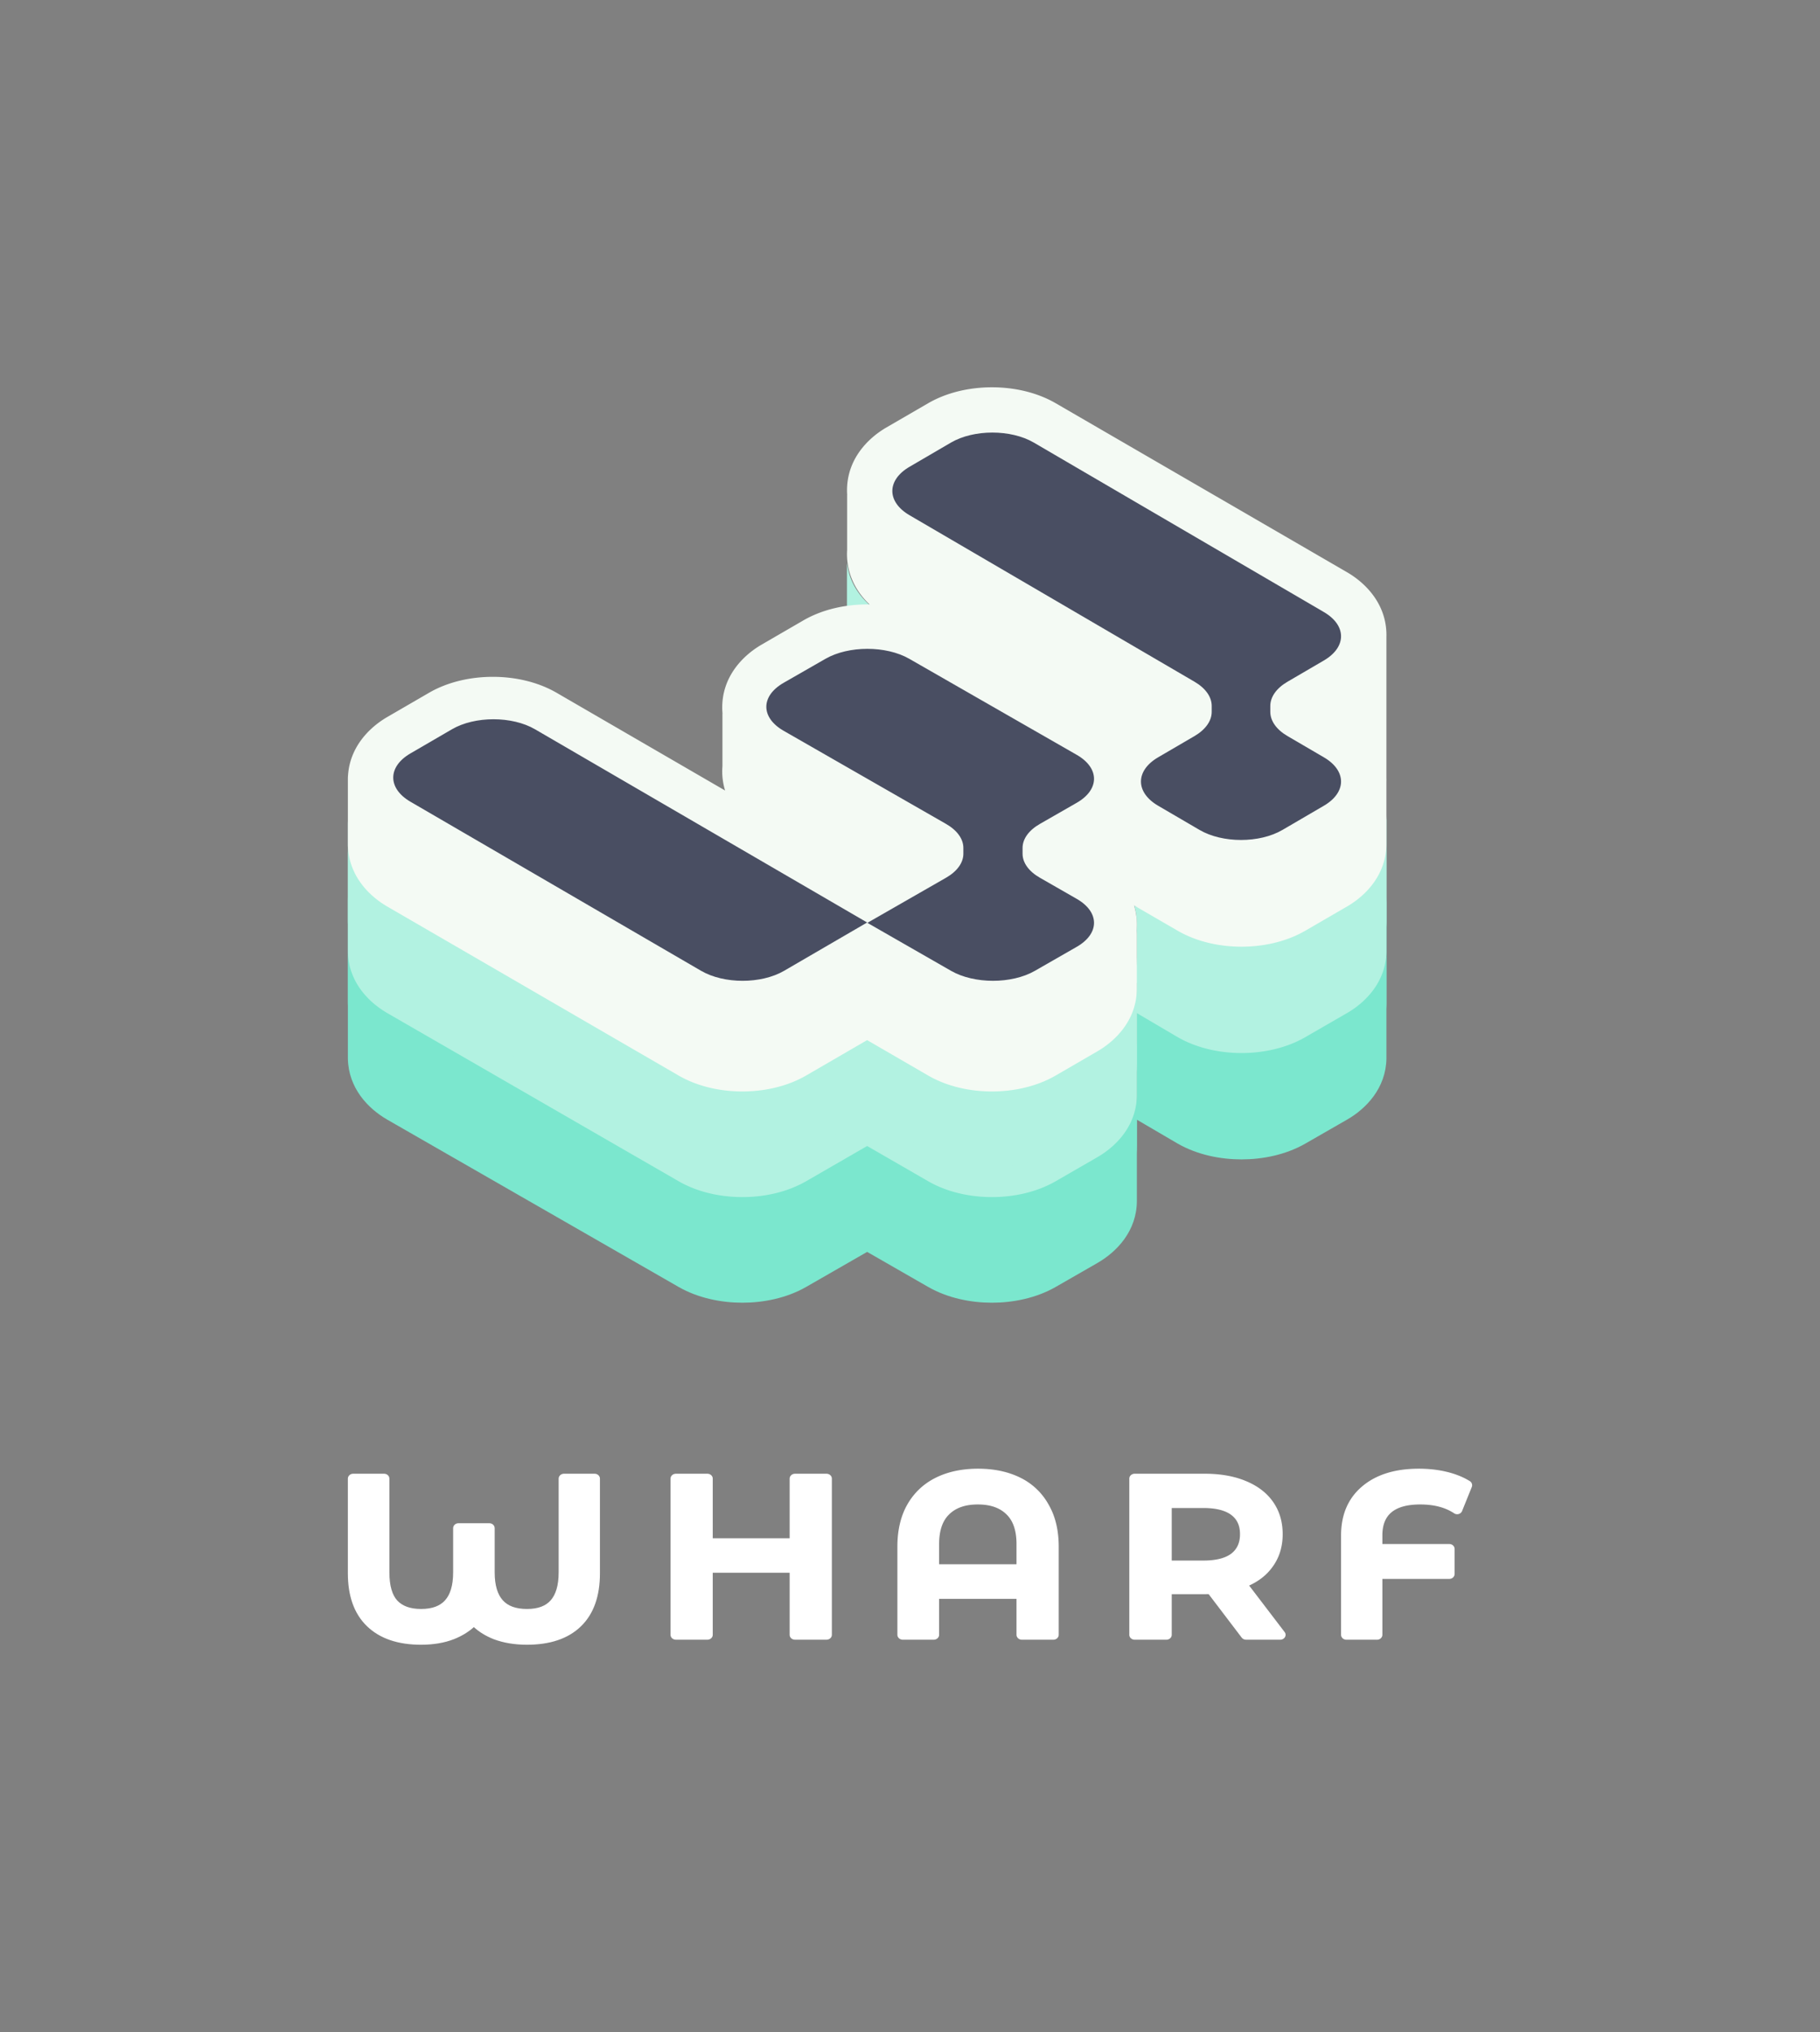 <svg width="335" height="374" fill="none" xmlns="http://www.w3.org/2000/svg"><rect width="100%" height="100%" fill="#808080" stroke="none"/><path d="M110.43 272.154c0-.503-.435-.911-.973-.911h-5.655c-.538 0-.973.408-.973.911v17.249c0 2.444-.547 4.107-1.474 5.149-.898 1.01-2.285 1.583-4.348 1.583-2.114 0-3.535-.576-4.453-1.59-.944-1.042-1.5-2.702-1.5-5.142v-8.137c0-.503-.436-.911-.974-.911h-5.699c-.537 0-.973.408-.973.911v8.137c0 2.441-.553 4.103-1.491 5.144-.912 1.013-2.322 1.588-4.418 1.588-2.02 0-3.418-.55-4.356-1.53-.912-.983-1.466-2.651-1.466-5.202v-17.249c0-.503-.436-.911-.974-.911h-5.699c-.537 0-.973.408-.973.911v17.416c0 4.129 1.123 7.426 3.519 9.739 2.395 2.312 5.761 3.409 9.949 3.409 2.264 0 4.295-.335 6.074-1.031l.008-.003c1.414-.568 2.632-1.302 3.641-2.211.992.91 2.203 1.645 3.615 2.211l.019.007c1.83.692 3.886 1.027 6.15 1.027 4.184 0 7.538-1.08 9.906-3.367 2.396-2.314 3.518-5.626 3.518-9.781v-17.416ZM153.117 272.14c0-.496-.443-.897-.989-.897h-5.793c-.546 0-.989.401-.989.897v10.975h-14.153V272.14c0-.496-.443-.897-.989-.897h-5.793c-.546 0-.989.401-.989.897v28.756c0 .495.443.896.989.896h5.793c.546 0 .989-.401.989-.896v-11.428h14.153v11.428c0 .495.443.896.989.896h5.793c.546 0 .989-.401.989-.896V272.14Z" fill="#fff"/><path fill-rule="evenodd" clip-rule="evenodd" d="M193.886 301.792c.546 0 .989-.408.989-.911v-16.205c0-2.975-.6-5.565-1.849-7.73a11.892 11.892 0 0 0-5.222-4.975c-2.248-1.114-4.85-1.654-7.776-1.654s-5.529.54-7.777 1.654c-2.263 1.121-4.019 2.789-5.264 4.973l-.002.004c-1.219 2.164-1.805 4.753-1.805 7.728v16.205c0 .503.443.911.989.911h5.704c.546 0 .989-.408.989-.911v-6.607h14.242v6.607c0 .503.443.911.989.911h5.793Zm-8.651-23.089.007.006c1.184 1.134 1.862 2.9 1.862 5.466v3.725h-14.242v-3.725c0-2.566.678-4.332 1.862-5.466l.007-.006c1.198-1.169 2.903-1.803 5.252-1.803 2.349 0 4.054.634 5.252 1.803ZM228.551 301.403c.186.243.492.389.82.389h6.269c.37 0 .708-.184.88-.479a.822.822 0 0 0-.06-.925l-6.535-8.564c1.782-.812 3.213-1.934 4.26-3.373 1.288-1.73 1.912-3.77 1.912-6.083 0-2.25-.575-4.243-1.766-5.942-1.189-1.698-2.9-2.985-5.088-3.871-2.156-.885-4.66-1.312-7.485-1.312h-12.897c-.549 0-.994.401-.994.897v28.756c0 .495.445.896.994.896h5.822c.548 0 .994-.401.994-.896v-7.484h6.081c.259 0 .497-.003.709-.01l6.084 8.001Zm-1.921-22.577c1.043.783 1.612 1.918 1.612 3.542 0 1.622-.567 2.775-1.617 3.587-1.066.799-2.725 1.268-5.136 1.268h-5.812v-9.669h5.812c2.415 0 4.075.472 5.141 1.272Z" fill="#fff"/><path d="M254.447 300.881v-10.282h12.33c.535 0 .968-.408.968-.911v-4.594c0-.504-.433-.912-.968-.912h-12.33v-1.594c0-1.992.607-3.353 1.679-4.246 1.094-.911 2.801-1.442 5.288-1.442 2.581 0 4.641.565 6.244 1.63.244.162.554.209.841.126a.946.946 0 0 0 .621-.547l1.788-4.427a.884.884 0 0 0-.376-1.087c-1.235-.758-2.659-1.324-4.258-1.707-1.598-.383-3.306-.571-5.121-.571-4.324 0-7.851 1.06-10.459 3.285-2.595 2.208-3.85 5.244-3.85 8.986v18.293c0 .503.433.911.968.911h5.668c.534 0 .967-.408.967-.911Z" fill="#fff"/><path d="M255.195 175.301c-.1 5.425-3.708 9.193-7.266 11.236l-7.655 4.396c-3.654 2.098-7.926 2.913-11.754 2.913-3.828 0-8.1-.815-11.752-2.913l-7.509-4.396v14.925c0 5.528-3.662 9.381-7.268 11.451l-7.655 4.397c-3.654 2.097-7.926 2.912-11.754 2.912-3.828 0-8.1-.815-11.752-2.912l-11.217-6.441-11.215 6.441c-3.654 2.097-7.926 2.912-11.754 2.912-3.828 0-8.097-.815-11.752-2.912l-53.593-30.773c-3.558-2.043-7.166-5.811-7.266-11.236l-.002-.336v19.545l.002.335c.1 5.426 3.708 9.194 7.266 11.237l53.593 30.773c3.655 2.097 7.924 2.912 11.752 2.912 3.828 0 8.1-.815 11.754-2.912l11.215-6.441 11.217 6.441c3.652 2.097 7.924 2.912 11.752 2.912 3.828 0 8.1-.815 11.754-2.912l7.655-4.396c3.606-2.071 7.268-5.924 7.268-11.452v-14.925l7.509 4.396c3.652 2.097 7.924 2.912 11.752 2.912 3.828 0 8.1-.815 11.754-2.912l7.655-4.396c3.558-2.043 7.166-5.811 7.266-11.237v-19.544Z" fill="#7BE7CE"/><path d="M255.195 165.117c-.1 5.426-3.708 9.194-7.266 11.237l-7.655 4.396c-3.654 2.098-7.926 2.912-11.754 2.912-3.828 0-8.1-.814-11.752-2.912l-7.509-4.396v14.925c0 5.528-3.662 9.381-7.268 11.451l-7.655 4.397c-3.654 2.097-7.926 2.912-11.754 2.912-3.828 0-8.1-.815-11.752-2.912l-11.217-6.441-11.215 6.441c-3.654 2.097-7.926 2.912-11.754 2.912-3.828 0-8.097-.815-11.752-2.912l-53.593-30.773c-3.558-2.043-7.166-5.811-7.266-11.237l-.002-.335v19.545l.002.335c.1 5.426 3.708 9.194 7.266 11.237l53.593 30.773c3.655 2.097 7.924 2.912 11.752 2.912 3.828 0 8.1-.815 11.754-2.912l11.215-6.441 11.217 6.441c3.652 2.097 7.924 2.912 11.752 2.912 3.828 0 8.1-.815 11.754-2.912l7.655-4.396c3.606-2.071 7.268-5.924 7.268-11.452v-14.925l7.509 4.396c3.652 2.097 7.924 2.912 11.752 2.912 3.828 0 8.1-.815 11.754-2.912l7.655-4.396c3.558-2.043 7.166-5.811 7.266-11.237v-19.545Z" fill="#7BE7CE"/><path d="M64.08 156.389a8.245 8.245 0 0 0-.049.89v17.555l.002.338c.1 5.453 3.708 9.241 7.266 11.294l53.593 30.933c3.655 2.108 7.924 2.928 11.752 2.928 3.828 0 8.1-.82 11.754-2.928l11.215-6.474 11.217 6.474c3.652 2.108 7.924 2.928 11.752 2.928 3.828 0 8.1-.82 11.754-2.928l7.655-4.419c3.606-2.081 7.268-5.954 7.268-11.512v-15.002l7.509 4.419c3.652 2.108 7.924 2.928 11.752 2.928 3.828 0 8.1-.82 11.754-2.928l7.655-4.419c3.558-2.053 7.166-5.841 7.266-11.294v-19.647c-.101 5.453-3.708 9.24-7.266 11.294l-7.655 4.419c-3.654 2.108-7.926 2.927-11.754 2.927-3.828 0-8.1-.819-11.752-2.927l-7.655-4.419a29.874 29.874 0 0 1-.37-.22c.332 1.084.52 2.256.52 3.514 0 .368-.016.728-.047 1.081.028.277.043.557.043.84v9.787c0 5.557-3.662 9.431-7.268 11.512l-7.655 4.419c-3.654 2.108-7.926 2.928-11.754 2.928-3.828 0-8.1-.82-11.752-2.928l-11.217-6.474-11.215 6.474c-3.654 2.108-7.926 2.928-11.754 2.928-3.828 0-8.097-.82-11.752-2.928l-53.593-30.933c-3.367-1.943-6.778-5.439-7.22-10.43Z" fill="#B2F2E1"/><path d="M64.08 150.834a8.245 8.245 0 0 0-.049.89v17.555l.002.338c.1 5.454 3.708 9.241 7.266 11.294l53.593 30.934c3.655 2.107 7.924 2.927 11.752 2.927 3.828 0 8.1-.82 11.754-2.927l11.215-6.475 11.217 6.475c3.652 2.107 7.924 2.927 11.752 2.927 3.828 0 8.1-.82 11.754-2.927l7.655-4.419c3.606-2.082 7.268-5.955 7.268-11.512v-15.003l7.509 4.419c3.652 2.109 7.924 2.928 11.752 2.928 3.828 0 8.1-.819 11.754-2.928l7.655-4.419c3.558-2.053 7.166-5.84 7.266-11.294V149.97c-.101 5.453-3.708 9.241-7.266 11.294l-7.655 4.419c-3.654 2.108-7.926 2.928-11.754 2.928-3.828 0-8.1-.82-11.752-2.928l-7.655-4.419c-.123-.071-.246-.145-.37-.219.332 1.084.52 2.255.52 3.513 0 .368-.016.729-.047 1.082.028.276.043.557.043.839v9.788c0 5.557-3.662 9.43-7.268 11.511l-7.655 4.419c-3.654 2.108-7.926 2.928-11.754 2.928-3.828 0-8.1-.82-11.752-2.928l-11.217-6.474-11.215 6.474c-3.654 2.108-7.926 2.928-11.754 2.928-3.828 0-8.097-.82-11.752-2.928l-53.593-30.933c-3.367-1.943-6.778-5.439-7.22-10.43ZM155.931 103.683l.028.238c.432 3.309 2.28 5.914 4.579 7.843-.167-.002-.333-.004-.499-.004-1.344 0-2.736.08-4.141.255v-7.639c0-.233.011-.465.033-.693Z" fill="#B2F2E1"/><path d="m78.959 127.514-7.656 4.441c-3.411 1.978-6.87 5.568-7.236 10.676a7.55 7.55 0 0 0-.036.752v11.786l.002.338c.1 5.481 3.708 9.288 7.266 11.351l53.591 31.086c3.654 2.118 7.924 2.942 11.752 2.942 3.827 0 8.099-.824 11.753-2.942l11.215-6.507 11.217 6.507c3.652 2.118 7.924 2.942 11.751 2.942 3.828 0 8.099-.824 11.753-2.942l7.656-4.441c3.606-2.091 7.267-5.984 7.267-11.568v-9.836c0-.284-.015-.566-.043-.844.031-.354.047-.717.047-1.086 0-1.265-.188-2.442-.52-3.532.124.076.247.149.37.221l7.655 4.441c3.652 2.118 7.924 2.942 11.752 2.942 3.827 0 8.099-.824 11.753-2.942l7.655-4.441c3.558-2.063 7.166-5.87 7.265-11.351v-11.593a12.569 12.569 0 0 0 0-.781l.003-25.932c.002-.107.004-.214.004-.323 0-5.584-3.661-9.476-7.268-11.568l-53.592-31.086c-3.652-2.118-7.924-2.942-11.752-2.942-3.827 0-8.099.824-11.751 2.942l-7.656 4.441c-3.606 2.092-7.267 5.984-7.267 11.569 0 .263.008.522.024.778-.003.09-.005.18-.005.272v9.954c-.026.395-.03.791-.016 1.187.01.315.034.63.07.944.385 3.326 2.03 5.945 4.077 7.884-.149-.002-.296-.004-.444-.004-3.828 0-8.099.824-11.752 2.943l-7.655 4.44c-3.607 2.092-7.268 5.985-7.268 11.569 0 .363.016.719.046 1.068a7.83 7.83 0 0 0-.01.406v9.319l-.014.228-.014.249c-.01.242-.012.486-.008.728.008.506.05 1.011.124 1.514.092.62.227 1.214.4 1.783l-31.002-17.982c-3.652-2.118-7.924-2.942-11.752-2.942-3.827 0-8.099.824-11.751 2.942Z" fill="#F4FAF4"/><path d="M190.291 81.46c-4.213-2.461-11.042-2.461-15.255 0l-7.627 4.455c-4.212 2.461-4.212 6.451 0 8.912l52.465 30.651c2.023 1.181 3.159 2.784 3.159 4.455v1.082c0 1.671-1.136 3.274-3.159 4.456l-6.702 3.915c-4.212 2.46-4.212 6.451 0 8.911l7.627 4.456c4.213 2.461 11.042 2.461 15.255 0l7.627-4.456c4.212-2.46 4.212-6.451 0-8.911l-6.702-3.915c-2.023-1.182-3.159-2.785-3.159-4.456v-1.082c0-1.671 1.136-3.274 3.159-4.455l6.702-3.916c4.212-2.461 4.212-6.45 0-8.912l-53.39-31.19ZM98.475 134.223c-4.22-2.456-11.064-2.456-15.284 0l-7.643 4.445c-4.22 2.455-4.22 6.436 0 8.891l53.496 31.119c4.221 2.456 11.064 2.456 15.284 0l15.285-8.891-61.138-35.564ZM188.22 157.134c0 1.657 1.148 3.247 3.192 4.418l6.77 3.882c4.255 2.441 4.255 6.397 0 8.837l-7.705 4.419c-4.255 2.44-11.155 2.44-15.411 0l-15.41-8.837 14.475-8.301c2.044-1.171 3.192-2.761 3.192-4.418v-1.072c0-1.657-1.148-3.247-3.192-4.419l-29.885-17.137c-4.255-2.44-4.255-6.396 0-8.837l7.705-4.418c4.255-2.44 11.155-2.44 15.411 0l30.82 17.674c4.255 2.439 4.255 6.396 0 8.836l-6.77 3.882c-2.044 1.172-3.192 2.762-3.192 4.419v1.072Z" fill="#494E62"/></svg>